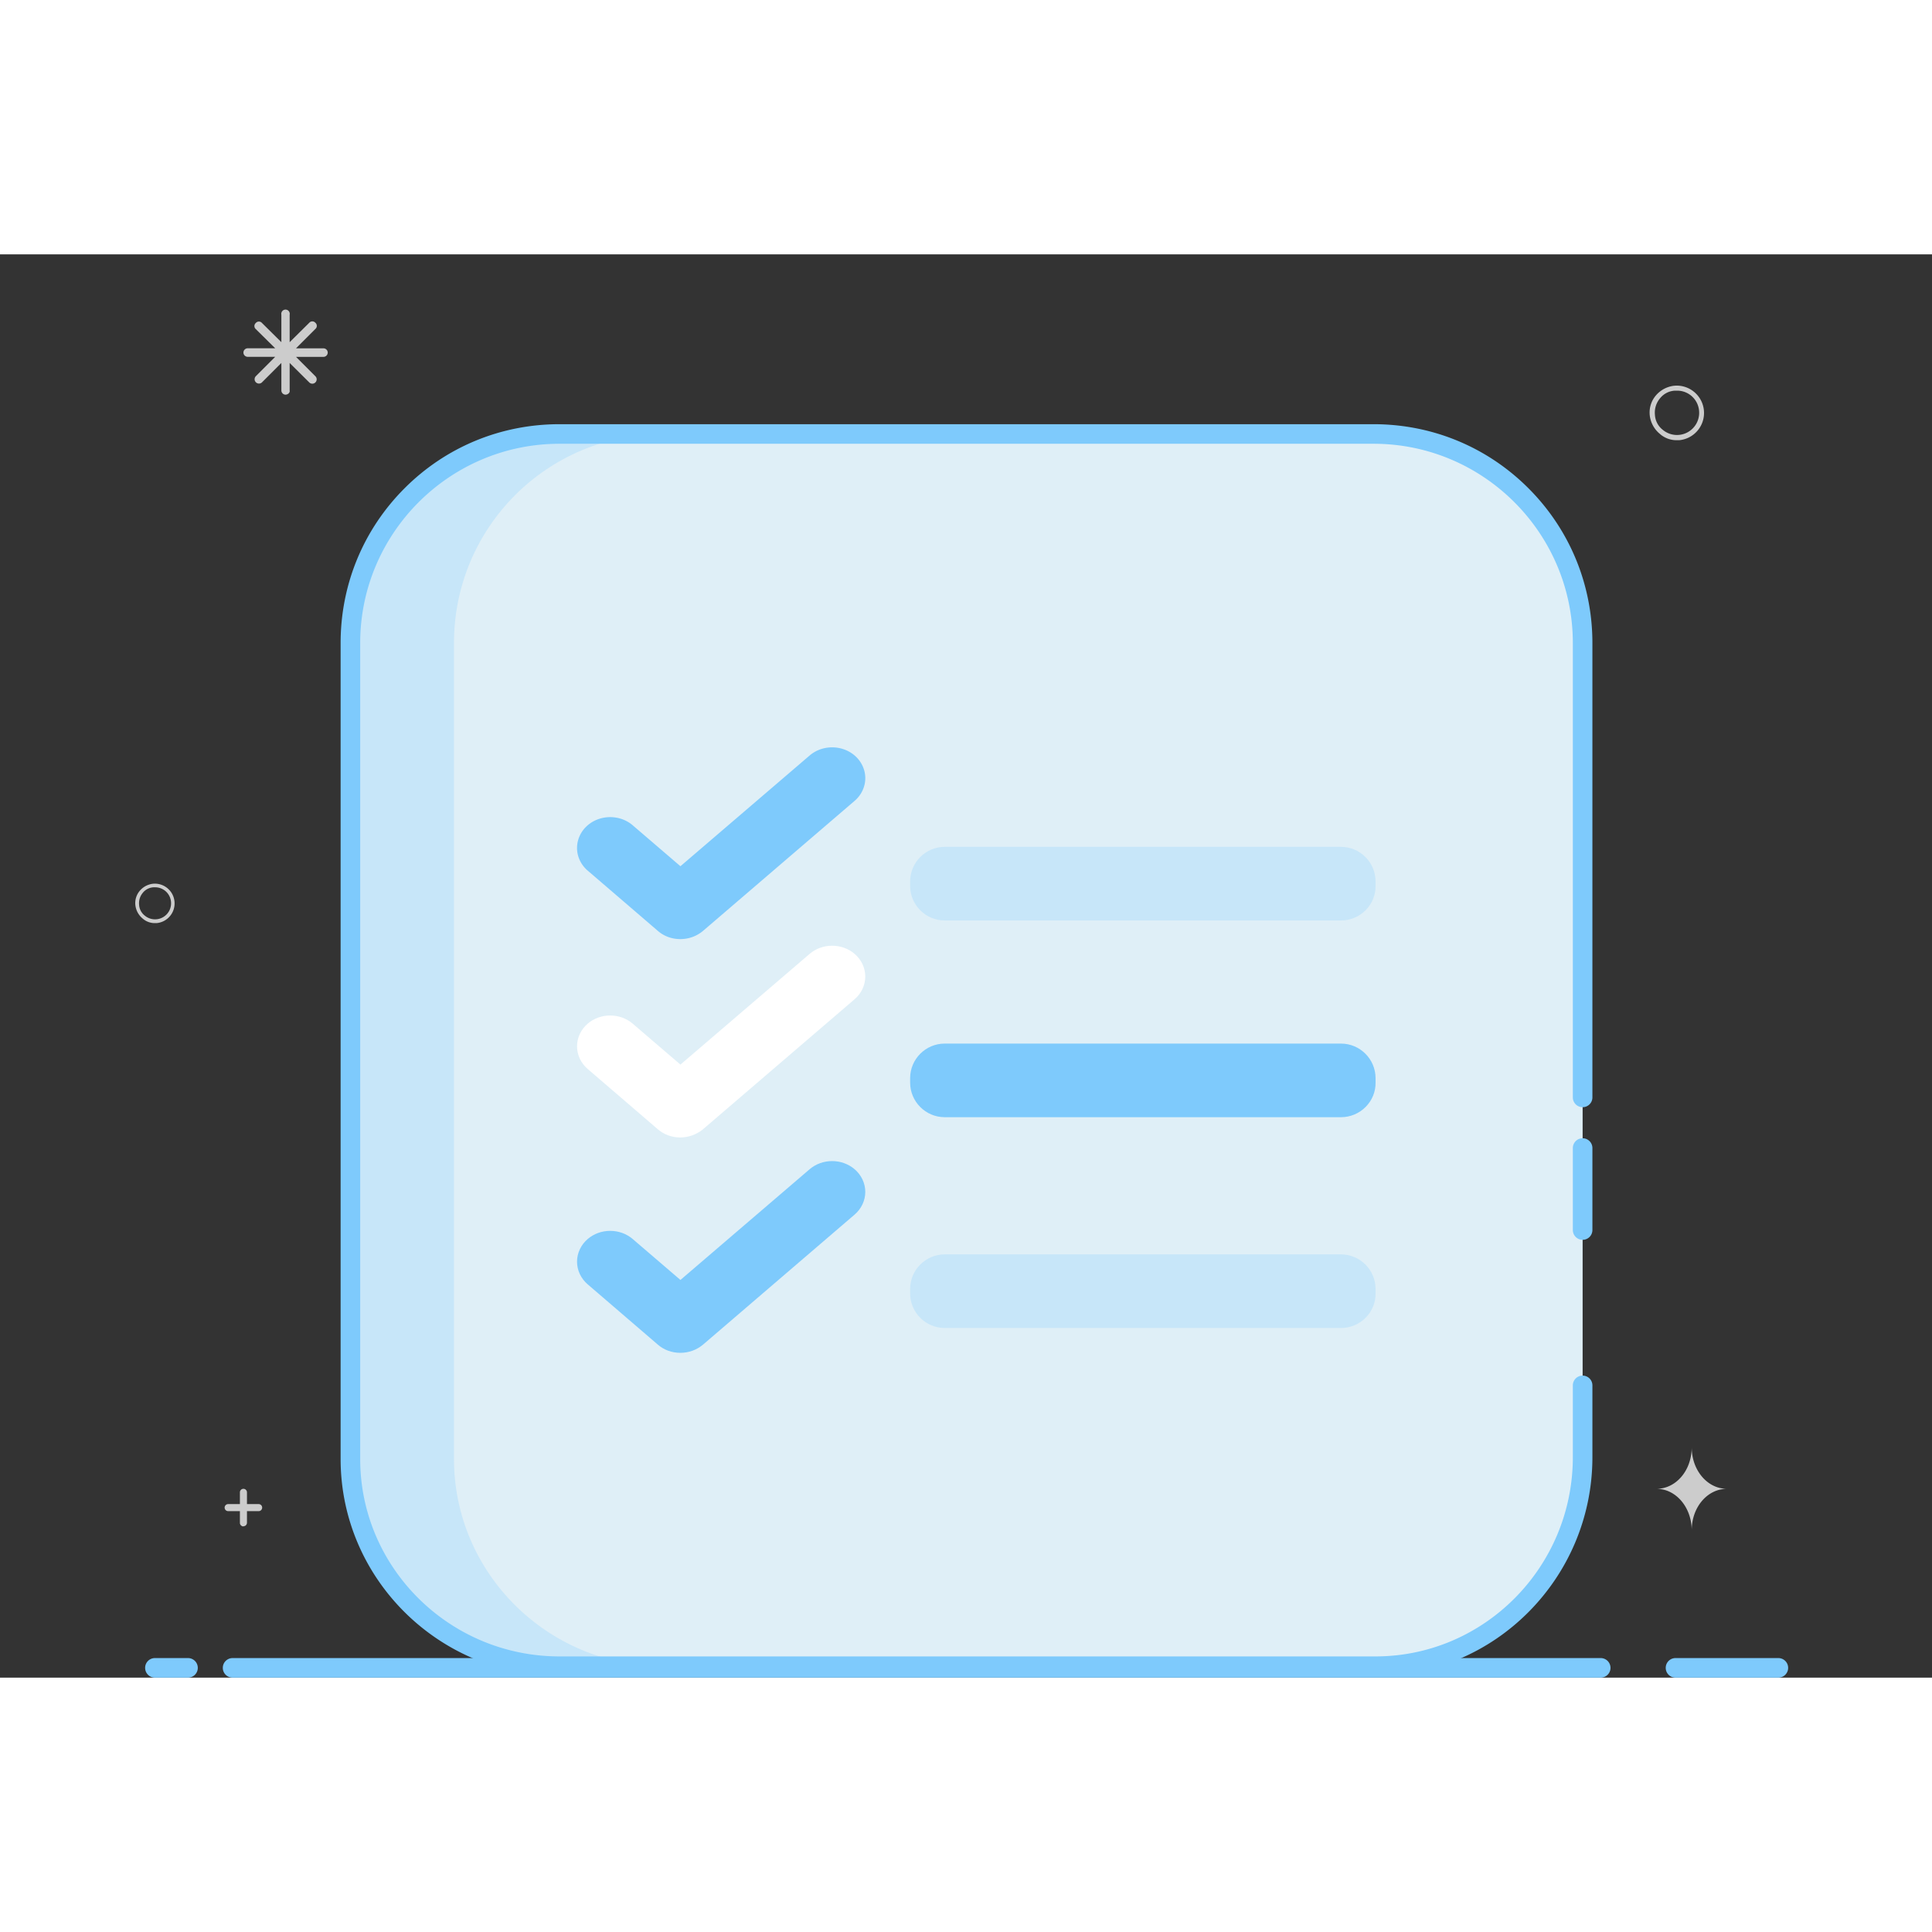 <svg t="1632621829254" class="icon" viewBox="0 0 1390 1024" version="1.1" xmlns="http://www.w3.org/2000/svg" p-id="3521" width="64" height="64"><rect x="0" y="0" width="1390" height="1024" fill="#333333" stroke="none"/><path d="M1279.461 1023.999h-73.996a7.04 7.04 0 1 1 0-14.081h73.996a7.04 7.04 0 1 1 0 14.081zM1151.651 1023.999H167.345a7.04 7.04 0 1 1 0-14.081h984.305a7.04 7.04 0 1 1 0 14.081zM135.263 1023.999H111.46a7.04 7.04 0 1 1 0-14.081h23.803a7.04 7.04 0 1 1 0 14.081z" fill="#7ECAFC" p-id="3522"></path><path d="M125.553 465.71c-0.699-7.821-7.607-13.594-15.427-12.895a14.627 14.627 0 0 0-9.559 5.066 13.661 13.661 0 0 0-3.179 10.316 14.608 14.608 0 0 0 5.14 9.559 13.088 13.088 0 0 0 9.004 3.382h1.126c7.819-0.7 13.593-7.608 12.895-15.428z m-8.663 11.406a11.53 11.53 0 0 1-12.757-1.398 10.561 10.561 0 0 1-4.052-7.802 11.54 11.54 0 0 1 2.593-8.488 10.578 10.578 0 0 1 7.821-4.054h1.033a11.448 11.448 0 0 1 11.509 10.475 11.53 11.53 0 0 1-6.147 11.266zM1225.903 112.364c-0.969-10.821-10.528-18.81-21.347-17.841a20.222 20.222 0 0 0-13.224 7.008 18.902 18.902 0 0 0-4.401 14.274 20.211 20.211 0 0 0 7.114 13.225 18.108 18.108 0 0 0 12.457 4.679h1.559c10.819-0.966 18.807-10.524 17.842-21.346z m-11.987 15.782a15.956 15.956 0 0 1-17.652-1.935 14.608 14.608 0 0 1-5.608-10.795 15.966 15.966 0 0 1 3.588-11.746 14.639 14.639 0 0 1 10.822-5.608h1.431c8.28-0.075 15.222 6.242 15.922 14.494a15.947 15.947 0 0 1-8.502 15.589zM205.484 100.956a3.055 3.055 0 0 1-3.055-3.054V78.146L188.477 92.099a3.132 3.132 0 0 1-4.429-4.427l13.955-13.953h-19.791a3.069 3.069 0 1 1 0-6.139h19.791L184.049 53.794a2.916 2.916 0 0 1 0-4.427 2.915 2.915 0 0 1 2.216-1.016c0.851 0 1.657 0.369 2.213 1.016L202.429 63.185V43.428a3.051 3.051 0 0 1 4.693-3.164 3.043 3.043 0 0 1 1.278 3.164v19.757l14.089-13.954a2.918 2.918 0 0 1 4.429 0 2.918 2.918 0 0 1 0 4.427l-13.955 13.955h19.756a3.067 3.067 0 1 1 0 6.136h-19.756l13.955 13.956c0.791 0.787 1.098 1.941 0.81 3.022a3.138 3.138 0 0 1-2.213 2.216 3.135 3.135 0 0 1-3.025-0.813l-14.089-13.985v19.756c0.337 1.711-1.372 3.054-3.051 3.054h0.135zM186.129 899.131h-8.444v-8.445c0-1.405-1.136-2.541-2.541-2.541s-2.541 1.136-2.541 2.541v8.445h-8.444a2.54 2.54 0 1 0 0 5.082h8.444v8.444a2.53 2.53 0 0 0 2.528 2.526l0.026-0.109a2.521 2.521 0 0 0 2.527-2.528v-8.331h8.444a2.542 2.542 0 0 0 0-5.083zM1217.116 858.242c0 16.738-11.335 29.904-25.352 29.904 14.058 0 25.352 13.391 25.352 29.905 0-16.741 11.336-29.905 25.348-29.905-14.058 0-25.348-13.386-25.348-29.904z m0 0" fill="#CCCCCC" p-id="3523"></path><path d="M988.199 129.231H402.55C319.269 129.231 252.104 196.396 252.104 279.676v586.994c0 81.935 67.164 149.094 150.446 149.094h586.992c81.936 0 149.096-67.159 149.096-150.443V279.676c-0.001-83.28-67.16-150.444-150.439-150.444z" fill="#DFEFF7" p-id="3524"></path><path d="M326.618 866.669v-586.994c0-83.28 67.164-150.444 150.446-150.444h-74.514C319.269 129.231 252.104 196.396 252.104 279.676v586.994c0 81.935 67.164 149.094 150.446 149.094h74.514c-83.281 0-150.446-67.159-150.446-149.094z" fill="#C7E6F9" p-id="3525"></path><path d="M989.542 1022.804H402.55c-86.838 0-157.486-70.04-157.486-156.135v-586.994c0-42.159 16.356-81.733 46.054-111.431s69.273-46.054 111.431-46.054h585.649c42.157 0 81.732 16.356 111.429 46.054 29.696 29.699 46.051 69.272 46.051 111.431v326.868a7.04 7.04 0 1 1-14.081 0V279.676c0-79.073-64.329-143.404-143.399-143.404H402.55c-79.074 0-143.404 64.33-143.404 143.404v586.994c0 78.327 64.33 142.054 143.404 142.054h586.992c78.329 0 142.055-64.33 142.055-143.403v-51.587a7.04 7.04 0 1 1 14.081 0v51.587c-0.001 86.837-70.043 157.483-156.136 157.483z" fill="#7ECAFC" p-id="3526"></path><path d="M1138.637 709.004a7.04 7.04 0 0 1-7.04-7.04v-58.99a7.04 7.04 0 1 1 14.081 0v58.99a7.04 7.04 0 0 1-7.04 7.04zM614.829 360.516c-4.407-3.759-10.14-5.829-16.143-5.829s-11.74 2.074-16.164 5.847l-92.976 79.682-34.395-29.5c-4.407-3.755-10.139-5.824-16.14-5.824-6.002 0-11.733 2.07-16.137 5.827-4.905 4.183-7.717 10.145-7.716 16.355 0.001 6.211 2.808 12.162 7.68 16.312l50.327 43.245c4.381 3.877 10.151 6.013 16.244 6.013 6.098 0 11.737-2.017 16.373-5.887l109.047-93.542c4.899-4.179 7.71-10.139 7.71-16.35s-2.81-12.171-7.708-16.35z" fill="#7ECAFC" p-id="3527"></path><path d="M964.757 426.276H679.707c-13.734 0-24.905 11.172-24.905 24.905v3.151c0 13.734 11.172 24.907 24.905 24.907h285.184c6.607 0 13.063-2.72 17.712-7.463 4.668-4.761 7.173-10.975 7.06-17.503v-3.092c-0.001-13.733-11.173-24.905-24.906-24.905z" fill="#C7E6F9" p-id="3528"></path><path d="M614.831 503.245c-4.406-3.762-10.14-5.833-16.145-5.833s-11.741 2.074-16.164 5.848l-92.976 79.672-34.394-29.494c-4.409-3.757-10.141-5.827-16.141-5.827-6.003 0-11.735 2.07-16.132 5.824-4.904 4.178-7.72 10.136-7.721 16.347s2.804 12.167 7.68 16.322l50.344 43.269c4.381 3.862 10.145 5.99 16.227 5.99 5.675 0 11.317-1.947 15.888-5.484l109.535-93.947c4.902-4.185 7.711-10.149 7.706-16.361-0.004-6.211-2.815-12.163-7.706-16.327z" fill="#FFFFFF" p-id="3529"></path><path d="M964.757 567.816H679.707c-13.734 0-24.905 11.172-24.905 24.904v3.151c0 13.735 11.172 24.909 24.905 24.909h285.184c6.607 0 13.063-2.72 17.712-7.463 4.668-4.761 7.173-10.975 7.06-17.504v-3.092c-0.001-13.732-11.173-24.904-24.906-24.904zM614.822 658.173c-4.405-3.752-10.135-5.82-16.136-5.82-6 0-11.735 2.07-16.164 5.842l-92.976 79.682-34.394-29.496c-4.409-3.757-10.141-5.827-16.141-5.827-6.003 0-11.735 2.07-16.132 5.824-4.904 4.178-7.72 10.136-7.721 16.347s2.804 12.167 7.68 16.322l50.343 43.268c4.383 3.865 10.146 5.993 16.228 5.993 6.085 0 11.721-2.013 16.373-5.882l109.048-93.552c4.898-4.18 7.708-10.139 7.708-16.348s-2.812-12.169-7.716-16.355z" fill="#7ECAFC" p-id="3530"></path><path d="M964.757 719.473H679.707c-13.734 0-24.905 11.173-24.905 24.909v3.151c0 13.734 11.172 24.906 24.905 24.906h285.184c6.607 0 13.063-2.719 17.714-7.463 4.666-4.761 7.171-10.975 7.058-17.502v-3.092c-0.001-13.735-11.173-24.909-24.906-24.909z" fill="#C7E6F9" p-id="3531"></path></svg>